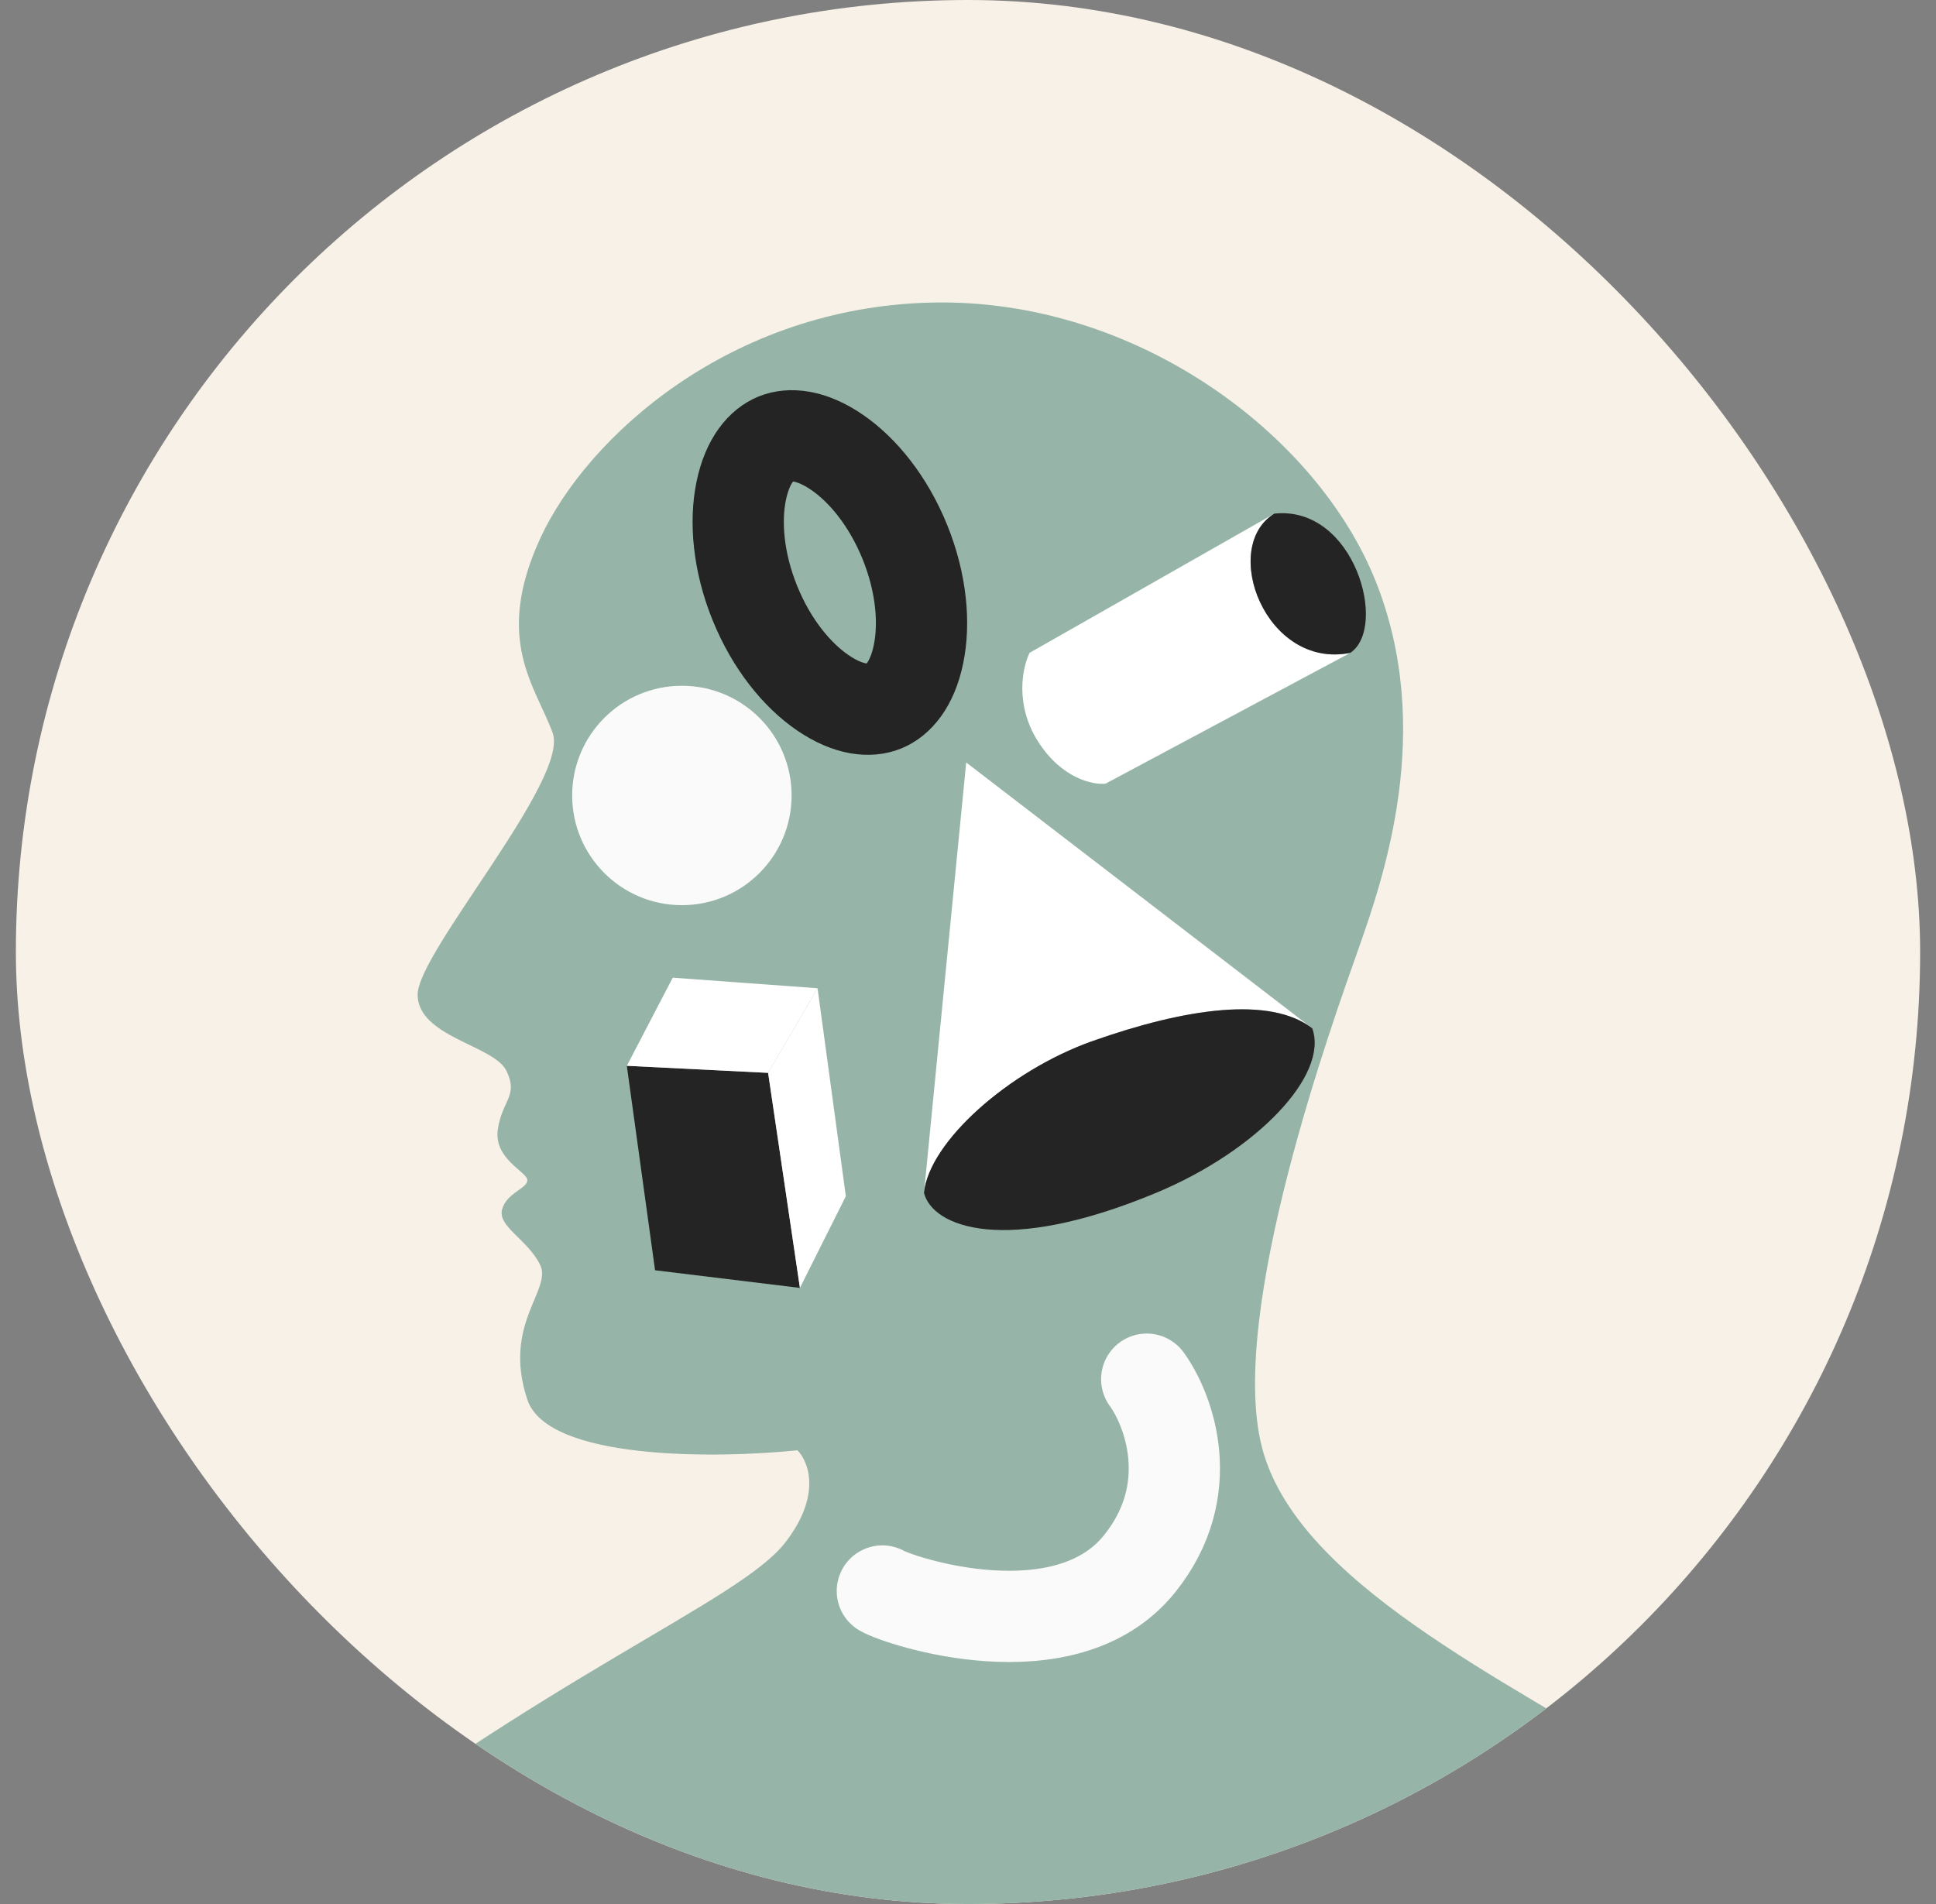 <?xml version="1.0" encoding="UTF-8"?> <svg xmlns="http://www.w3.org/2000/svg" width="61" height="60" viewBox="0 0 61 60" fill="none"><rect x="0" y="0" width="61" height="60" fill="#808080" stroke="none"/> <g clip-path="url(#clip0_37228_4464)"> <rect x="0.5" width="60" height="60" rx="30" fill="#F8F1E7"></rect> <path d="M8.771 59.397C1.963 64.716 2.034 67.375 2.92 68.04C23.087 68.572 63.234 68.997 62.49 66.444C61.559 63.253 57.171 58.998 52.251 55.94C47.331 52.882 40.816 49.824 39.752 45.569C38.689 41.313 42.013 32.139 42.811 29.878C43.608 27.618 45.204 22.964 43.343 18.31C41.481 13.656 35.763 9.401 29.381 9.534C22.998 9.667 18.477 13.789 17.015 16.98C15.552 20.172 16.882 21.634 17.414 23.097C17.946 24.56 13.159 30.011 13.159 31.341C13.159 32.671 15.552 32.937 15.951 33.734C16.35 34.532 15.818 34.665 15.685 35.596C15.552 36.527 16.616 36.926 16.616 37.191C16.616 37.458 15.951 37.59 15.818 38.122C15.685 38.654 16.616 39.053 17.015 39.851C17.414 40.649 15.818 41.712 16.616 44.106C17.254 46.021 22.555 45.967 25.126 45.702C25.48 46.056 25.897 47.138 24.727 48.627C23.264 50.488 17.281 52.749 8.771 59.397Z" fill="#96B4A8"></path> <path d="M36.131 43.461C36.835 44.43 37.775 46.949 35.909 49.275C33.577 52.182 28.356 50.459 27.801 50.136" stroke="#FAFAFA" stroke-width="2.875" stroke-linecap="round"></path> <path d="M19.75 33.586L20.64 40.029L25.204 40.585L24.202 33.808L19.75 33.586Z" fill="#242424"></path> <path d="M24.202 33.808L25.204 40.585L26.651 37.696L25.76 31.142L24.202 33.808Z" fill="white"></path> <path d="M19.75 33.586L24.202 33.808L25.76 31.142L21.197 30.809L19.75 33.586Z" fill="white"></path> <path fill-rule="evenodd" clip-rule="evenodd" d="M30.443 24.027L29.113 37.59C29.27 35.994 31.773 33.742 34.432 32.803C37.357 31.771 40.017 31.383 41.346 32.404L30.443 24.027Z" fill="white"></path> <path d="M34.432 32.803C31.773 33.742 29.27 35.994 29.113 37.59C29.379 38.654 31.64 39.584 36.426 37.59C39.618 36.26 41.878 33.867 41.346 32.404C40.017 31.383 37.357 31.771 34.432 32.803Z" fill="#242424"></path> <circle cx="21.485" cy="25.067" r="3.457" fill="#FAFAFA"></circle> <path fill-rule="evenodd" clip-rule="evenodd" d="M40.152 16.185L32.44 20.573C32.219 21.016 31.962 22.195 32.706 23.365C33.451 24.535 34.435 24.739 34.834 24.695L42.546 20.573C39.886 21.105 38.424 17.249 40.152 16.185Z" fill="white"></path> <path d="M42.546 20.573C43.743 19.775 42.679 15.919 40.152 16.185C38.424 17.249 39.886 21.105 42.546 20.573Z" fill="#242424"></path> <path d="M28.513 17.085C29.041 18.39 29.139 19.656 28.94 20.616C28.739 21.588 28.288 22.079 27.851 22.256C27.414 22.432 26.748 22.392 25.928 21.833C25.118 21.281 24.31 20.303 23.782 18.997C23.255 17.692 23.156 16.427 23.355 15.466C23.556 14.495 24.007 14.003 24.444 13.826C24.881 13.65 25.547 13.69 26.367 14.249C27.177 14.802 27.985 15.78 28.513 17.085Z" stroke="#242424" stroke-width="2.875"></path> </g> <defs> <clipPath id="clip0_37228_4464"> <rect x="0.5" width="60" height="60" rx="30" fill="white"></rect> </clipPath> </defs> </svg> 